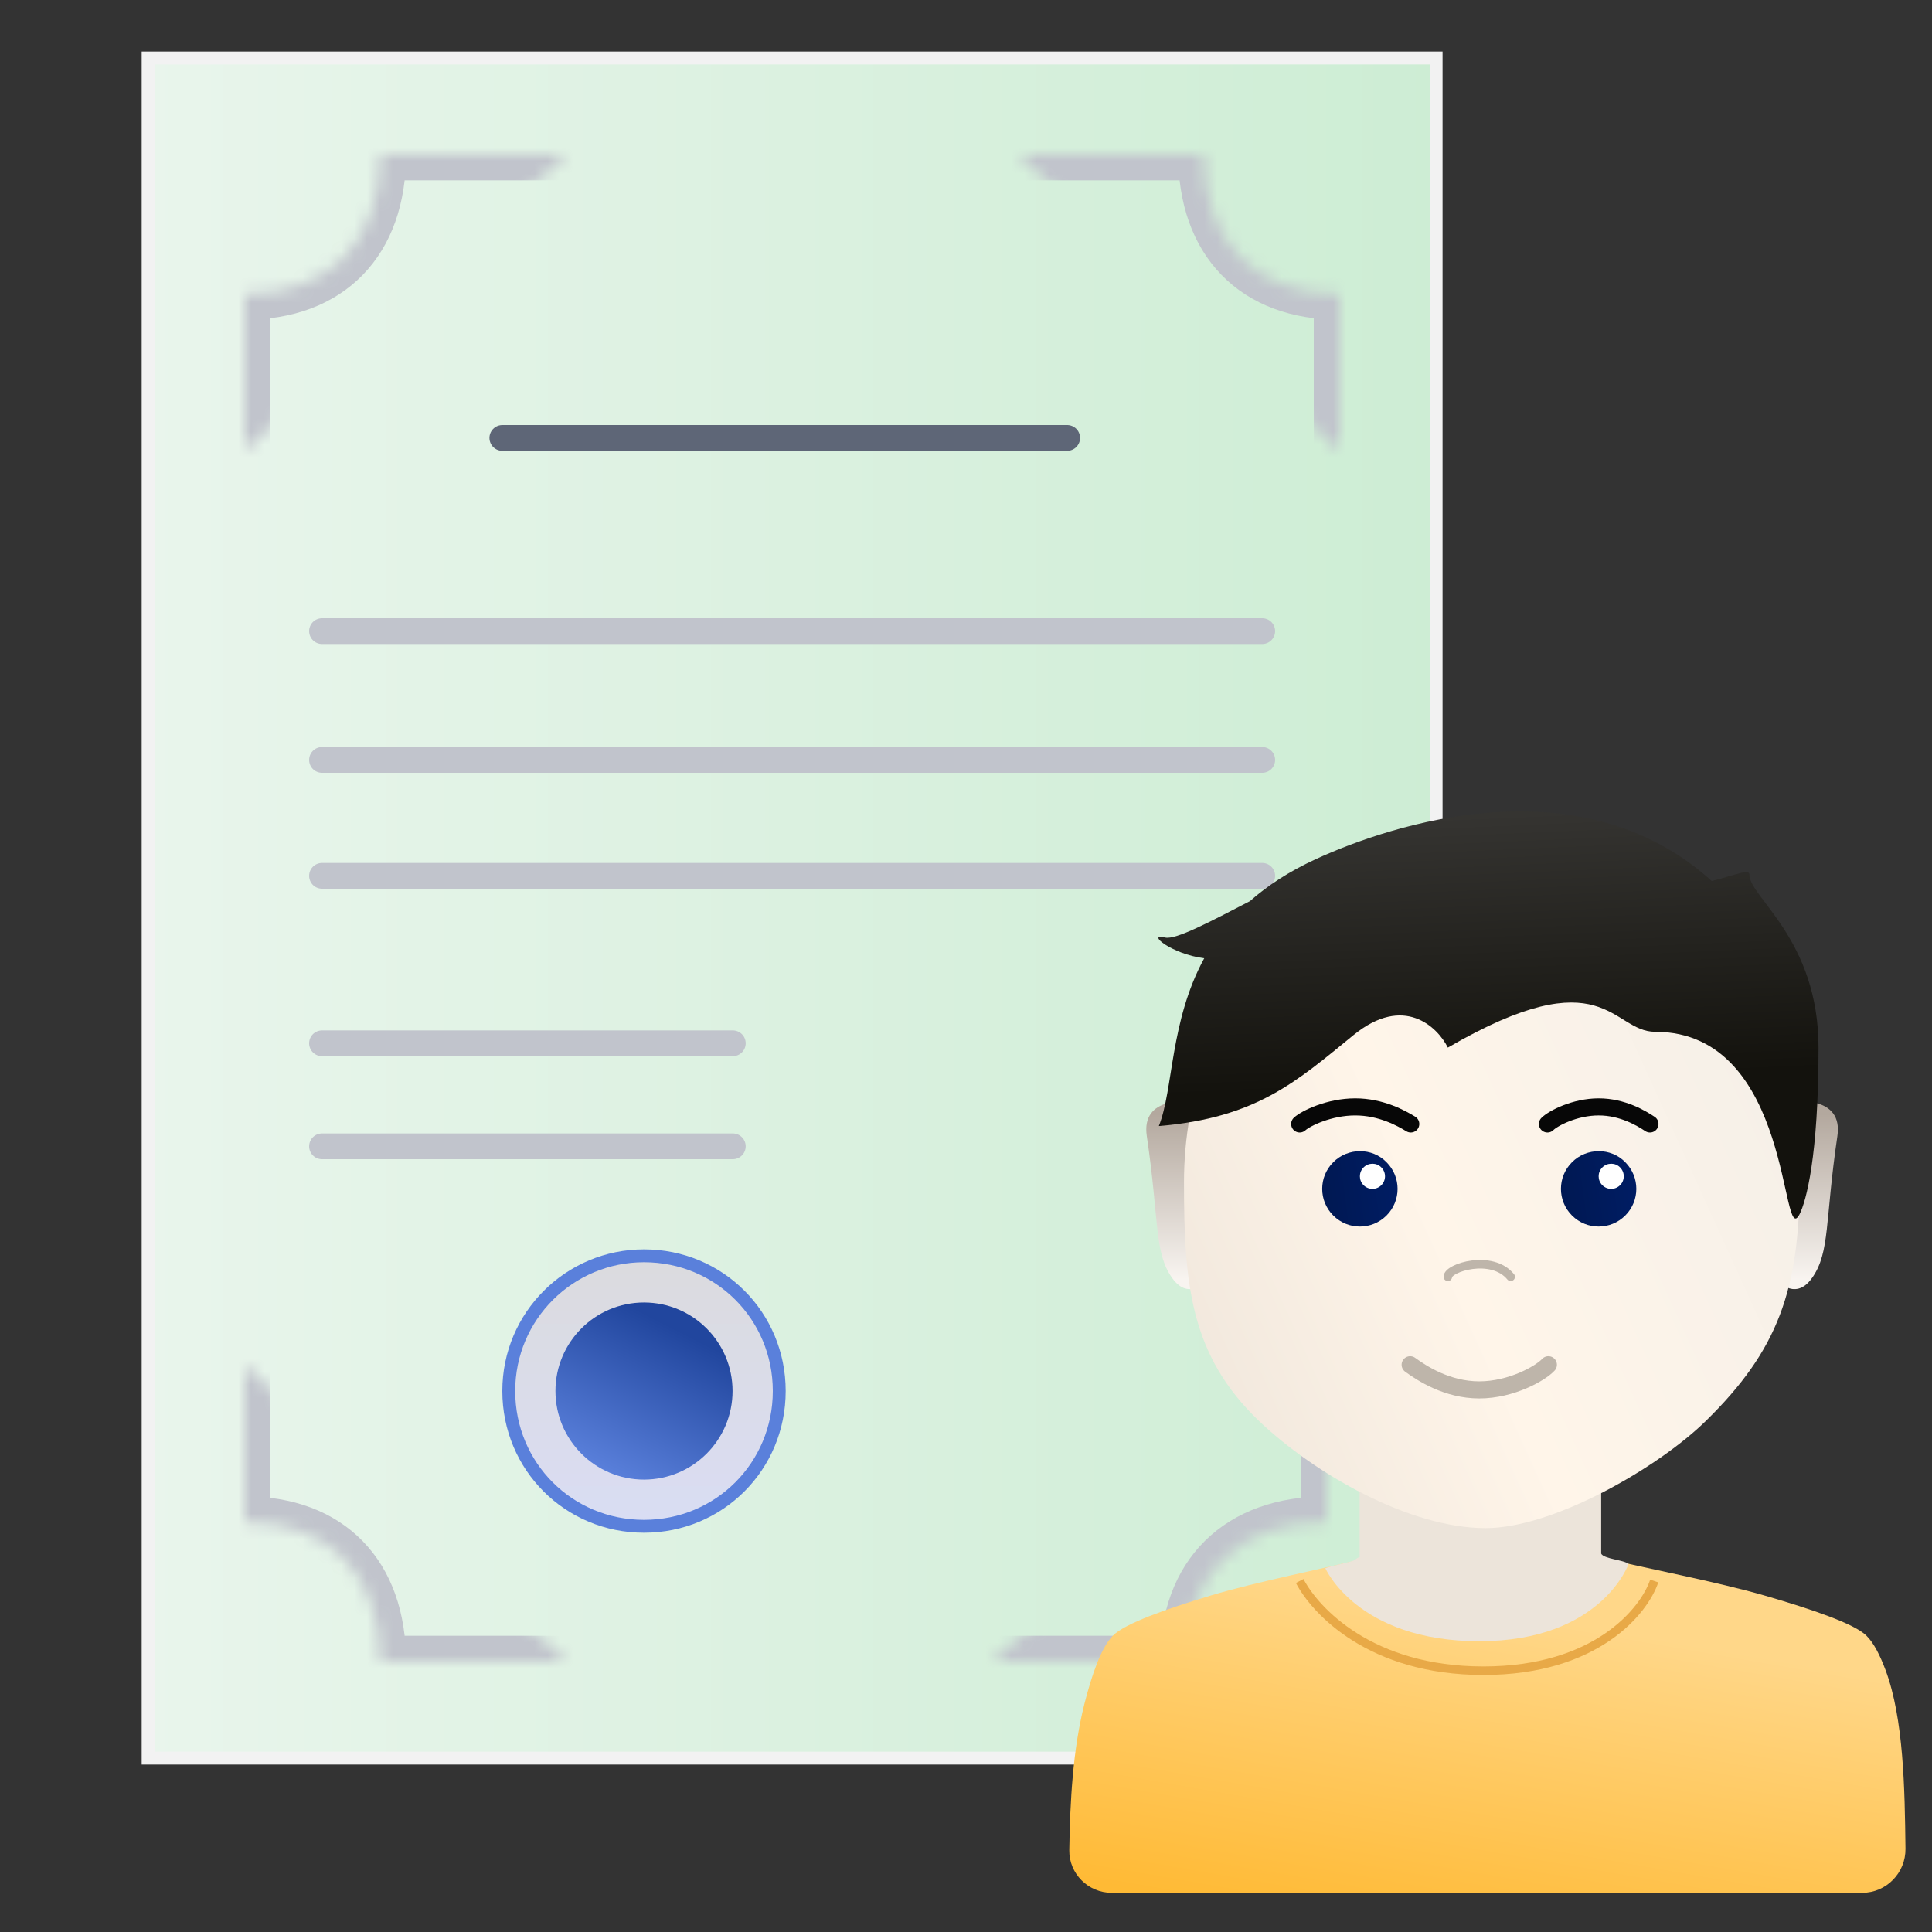 <svg width="150" height="150" viewBox="0 0 150 150" fill="none" xmlns="http://www.w3.org/2000/svg">
<rect x="0" y="0" width="150" height="150" fill="#333333" stroke="none"/>
<path d="M111.5 136.5H11.5L11.5 4.5H111.5L111.5 136.5Z" fill="url(#paint0_linear_3560_6244)" stroke="#F2F2F2"/>
<path d="M39.5 108C39.5 102.159 44.228 97.5 50 97.5C55.843 97.5 60.5 102.157 60.5 108C60.5 113.843 55.843 118.5 50 118.5C44.157 118.5 39.5 113.843 39.5 108Z" fill="url(#paint1_linear_3560_6244)" stroke="#5A80DB"/>
<path d="M50 114.875C53.797 114.875 56.875 111.797 56.875 108C56.875 104.203 53.797 101.125 50 101.125C46.203 101.125 43.125 104.203 43.125 108C43.125 111.797 46.203 114.875 50 114.875Z" fill="url(#paint2_linear_3560_6244)"/>
<path d="M25 59H98" stroke="#C1C4CC" stroke-width="2" stroke-miterlimit="10" stroke-linecap="round"/>
<path d="M25 68H98" stroke="#C1C4CC" stroke-width="2" stroke-miterlimit="10" stroke-linecap="round"/>
<path d="M25 49H98" stroke="#C1C4CC" stroke-width="2" stroke-miterlimit="10" stroke-linecap="round"/>
<path d="M39 34H82.855" stroke="#5E6677" stroke-width="2" stroke-miterlimit="10" stroke-linecap="round"/>
<path d="M25 89H56.895" stroke="#C1C4CC" stroke-width="2" stroke-miterlimit="10" stroke-linecap="round"/>
<path d="M25 81H56.895" stroke="#C1C4CC" stroke-width="2" stroke-miterlimit="10" stroke-linecap="round"/>
<mask id="path-10-inside-1_3560_6244" fill="white">
<path d="M103 106V118.176C96.158 118.176 92.053 122.235 92.053 129H77"/>
</mask>
<path d="M105 106C105 104.895 104.105 104 103 104C101.895 104 101 104.895 101 106H105ZM103 118.176V120.176H105V118.176H103ZM92.053 129V131H94.053V129H92.053ZM77 127C75.895 127 75 127.895 75 129C75 130.105 75.895 131 77 131V127ZM101 106V118.176H105V106H101ZM103 116.176C99.184 116.176 95.895 117.315 93.554 119.629C91.211 121.946 90.053 125.21 90.053 129H94.053C94.053 126.025 94.947 123.878 96.367 122.474C97.79 121.067 99.974 120.176 103 120.176V116.176ZM92.053 127H77V131H92.053V127Z" fill="#C1C4CC" mask="url(#path-10-inside-1_3560_6244)"/>
<mask id="path-12-inside-2_3560_6244" fill="white">
<path d="M19 35L19 22.823C25.579 22.823 29.526 18.765 29.526 12L44 12"/>
</mask>
<path d="M17 35C17 36.105 17.895 37 19 37C20.105 37 21 36.105 21 35L17 35ZM19 22.823L19 20.823L17 20.823L17 22.823L19 22.823ZM29.526 12L29.526 10L27.526 10L27.526 12L29.526 12ZM44 14C45.105 14 46 13.105 46 12C46 10.895 45.105 10 44 10L44 14ZM21 35L21 22.823L17 22.823L17 35L21 35ZM19 24.823C22.707 24.823 25.9 23.671 28.164 21.343C30.421 19.022 31.526 15.768 31.526 12L27.526 12C27.526 14.997 26.658 17.154 25.297 18.554C23.942 19.947 21.872 20.823 19 20.823L19 24.823ZM29.526 14L44 14L44 10L29.526 10L29.526 14Z" fill="#C1C4CC" mask="url(#path-12-inside-2_3560_6244)"/>
<mask id="path-14-inside-3_3560_6244" fill="white">
<path d="M19 106L19 118.176C25.579 118.176 29.526 122.235 29.526 129L44 129"/>
</mask>
<path d="M17 106C17 104.895 17.895 104 19 104C20.105 104 21 104.895 21 106L17 106ZM19 118.176L19 120.176L17 120.176L17 118.176L19 118.176ZM29.526 129L29.526 131L27.526 131L27.526 129L29.526 129ZM44 127C45.105 127 46 127.895 46 129C46 130.105 45.105 131 44 131L44 127ZM21 106L21 118.176L17 118.176L17 106L21 106ZM19 116.176C22.707 116.176 25.9 117.33 28.164 119.657C30.421 121.978 31.526 125.232 31.526 129L27.526 129C27.526 126.003 26.658 123.846 25.297 122.446C23.942 121.053 21.872 120.176 19 120.176L19 116.176ZM29.526 127L44 127L44 131L29.526 131L29.526 127Z" fill="#C1C4CC" mask="url(#path-14-inside-3_3560_6244)"/>
<mask id="path-16-inside-4_3560_6244" fill="white">
<path d="M104 35L104 22.823C97.421 22.823 93.474 18.765 93.474 12L79 12"/>
</mask>
<path d="M106 35C106 36.105 105.105 37 104 37C102.895 37 102 36.105 102 35L106 35ZM104 22.823L104 20.823L106 20.823L106 22.823L104 22.823ZM93.474 12L93.474 10L95.474 10L95.474 12L93.474 12ZM79 14C77.895 14 77 13.105 77 12C77 10.895 77.895 10 79 10L79 14ZM102 35L102 22.823L106 22.823L106 35L102 35ZM104 24.823C100.293 24.823 97.1 23.671 94.836 21.343C92.579 19.022 91.474 15.768 91.474 12L95.474 12C95.474 14.997 96.342 17.154 97.704 18.554C99.058 19.947 101.128 20.823 104 20.823L104 24.823ZM93.474 14L79 14L79 10L93.474 10L93.474 14Z" fill="#C1C4CC" mask="url(#path-16-inside-4_3560_6244)"/>
<path fill-rule="evenodd" clip-rule="evenodd" d="M108.45 113.795L121.955 114.929V119.514C122.04 119.807 122.376 120.13 122.929 120.421C123.477 120.71 124.11 120.9 124.518 120.971L124.534 120.974L124.55 120.978C127.678 121.744 133.293 122.803 137.013 123.88C138.873 124.419 140.599 124.964 141.971 125.482C142.657 125.741 143.262 125.996 143.754 126.242C144.237 126.484 144.646 126.735 144.911 126.995C145.487 127.558 145.976 128.546 146.394 129.663C147.802 133.438 147.886 138.867 147.941 143.54C147.963 145.411 146.452 146.958 144.58 146.958C143.871 146.958 143.198 146.958 142.726 146.958H108.306H86.316C84.485 146.958 82.992 145.474 83.019 143.642C83.076 139.838 83.301 135.828 84.185 132.322C84.469 131.198 84.793 130.108 85.154 129.188C85.509 128.281 85.919 127.488 86.394 127.002C86.65 126.74 87.044 126.488 87.508 126.246C87.981 125.999 88.562 125.744 89.221 125.484C90.538 124.966 92.194 124.42 93.978 123.882C97.529 122.809 102.946 121.755 105.94 120.99C106.126 120.904 106.377 120.815 106.626 120.726C106.649 120.718 106.672 120.709 106.696 120.701C107.003 120.591 107.326 120.474 107.621 120.34C107.921 120.205 108.157 120.067 108.306 119.931C108.451 119.798 108.459 119.72 108.454 119.678L108.45 119.651V113.795Z" fill="url(#paint3_linear_3560_6244)"/>
<path d="M93.915 99.2C93.915 99.2 92.382 101.198 90.989 99.2C89.595 97.203 90.013 94.81 89.038 88.212C88.576 85.089 92.173 85.431 93.428 85.543" fill="url(#paint4_linear_3560_6244)"/>
<path d="M137.775 99.2C137.775 99.2 139.308 101.198 140.702 99.2C142.096 97.203 141.678 94.81 142.653 88.212C143.115 85.089 139.517 85.431 138.263 85.543" fill="url(#paint5_linear_3560_6244)"/>
<path d="M102.898 121.754C103.315 121.563 105.013 121.283 105.219 121.091C105.422 120.903 105.576 120.915 105.569 120.855L105.564 120.818V113.765L124.315 114.156V120.624C124.515 121.038 126.076 121.107 126.444 121.423C126.444 121.423 124.336 127.423 114.85 127.423C105.363 127.423 102.898 121.754 102.898 121.754Z" fill="#ECE4DA"/>
<path d="M100.908 122.749C102.124 125.07 106.413 129.713 115.168 129.713C123.924 129.713 127.66 125.07 128.434 122.749" stroke="#E8A947" stroke-width="0.663"/>
<path d="M139.727 91.535C139.727 100.129 138.051 104.841 132.41 110.351C128.72 113.955 120.611 118.643 115.337 118.643C109.4 118.643 102.007 114.382 97.777 110.351C92.412 105.237 91.924 99.713 91.924 91.815C91.924 77.691 101.868 65.962 115.337 65.962C128.807 65.962 139.727 77.412 139.727 91.535Z" fill="url(#paint6_linear_3560_6244)"/>
<path d="M107.65 90.234C108.794 91.378 108.794 93.227 107.65 94.371C106.506 95.515 104.657 95.515 103.513 94.371C102.369 93.227 102.369 91.378 103.513 90.234C104.657 89.09 106.538 89.09 107.65 90.234Z" fill="url(#paint7_linear_3560_6244)"/>
<path d="M109.484 105.96C110.378 106.611 112.346 107.912 114.85 107.912C117.354 107.912 119.619 106.611 120.215 105.96" stroke="#BEB5AA" stroke-width="1.327" stroke-miterlimit="10" stroke-linecap="round"/>
<path d="M112.411 99.131C112.411 98.418 115.825 97.349 117.288 99.131" stroke="#BEB5AA" stroke-width="0.663" stroke-miterlimit="10" stroke-linecap="round"/>
<path d="M128.102 87.264C127.439 86.822 125.98 85.938 124.122 85.938C122.265 85.938 120.585 86.822 120.143 87.264" stroke="#070707" stroke-width="1.327" stroke-miterlimit="10" stroke-linecap="round"/>
<path d="M109.531 87.264C108.812 86.822 107.231 85.938 105.219 85.938C103.208 85.938 101.387 86.822 100.908 87.264" stroke="#070707" stroke-width="1.327" stroke-miterlimit="10" stroke-linecap="round"/>
<path d="M141.19 81.334C141.19 89.864 140.214 93.278 139.727 94.254C138.225 97.257 139.239 80.108 128.508 80.108C125.093 80.108 124.605 74.254 112.411 81.334C111.606 79.725 108.996 77.181 105.094 80.358C100.704 83.932 97.591 86.79 89.973 87.425C91.115 84.569 90.817 79.305 93.495 74.401C90.939 74.075 88.953 72.414 90.46 72.791C91.269 72.993 93.994 71.545 97.041 69.967C98.397 68.768 100.076 67.661 102.167 66.7C107.964 64.036 122.654 59.133 132.898 68.401C134.849 67.913 135.824 67.425 135.824 67.913C135.824 69.672 141.19 72.918 141.19 81.334Z" fill="url(#paint8_linear_3560_6244)"/>
<path d="M126.186 90.234C127.33 91.378 127.33 93.227 126.186 94.371C125.042 95.515 123.193 95.515 122.049 94.371C120.905 93.227 120.905 91.378 122.049 90.234C123.193 89.09 125.073 89.09 126.186 90.234Z" fill="url(#paint9_linear_3560_6244)"/>
<path d="M125.783 90.637C126.164 91.019 126.164 91.635 125.783 92.017C125.401 92.398 124.785 92.398 124.404 92.017C124.022 91.635 124.022 91.019 124.404 90.637C124.785 90.256 125.412 90.256 125.783 90.637Z" fill="white"/>
<path d="M107.247 90.637C107.628 91.019 107.628 91.635 107.247 92.017C106.866 92.398 106.249 92.398 105.868 92.017C105.486 91.635 105.486 91.019 105.868 90.637C106.249 90.256 106.876 90.256 107.247 90.637Z" fill="white"/>
<defs>
<linearGradient id="paint0_linear_3560_6244" x1="11" y1="70.5" x2="112" y2="70.5" gradientUnits="userSpaceOnUse">
<stop stop-color="#E9F5EC"/>
<stop offset="1" stop-color="#CDEDD4"/>
</linearGradient>
<linearGradient id="paint1_linear_3560_6244" x1="50" y1="121.667" x2="50" y2="96.5" gradientUnits="userSpaceOnUse">
<stop stop-color="#D9DDF7"/>
<stop offset="1" stop-color="#DBDBDD"/>
</linearGradient>
<linearGradient id="paint2_linear_3560_6244" x1="48.414" y1="101.125" x2="42.859" y2="112.051" gradientUnits="userSpaceOnUse">
<stop stop-color="#21469E"/>
<stop offset="1" stop-color="#597FDA"/>
</linearGradient>
<linearGradient id="paint3_linear_3560_6244" x1="84.327" y1="112.499" x2="78.647" y2="145.061" gradientUnits="userSpaceOnUse">
<stop offset="0.208" stop-color="#FFD789"/>
<stop offset="1" stop-color="#FFBA35"/>
</linearGradient>
<linearGradient id="paint4_linear_3560_6244" x1="92.663" y1="99.296" x2="92.663" y2="86.501" gradientUnits="userSpaceOnUse">
<stop stop-color="#F8F4F0"/>
<stop offset="1" stop-color="#B3A89E"/>
</linearGradient>
<linearGradient id="paint5_linear_3560_6244" x1="139.028" y1="99.296" x2="139.028" y2="86.501" gradientUnits="userSpaceOnUse">
<stop stop-color="#F8F4F0"/>
<stop offset="1" stop-color="#B3A89E"/>
</linearGradient>
<linearGradient id="paint6_linear_3560_6244" x1="72.957" y1="104.554" x2="144.567" y2="72.032" gradientUnits="userSpaceOnUse">
<stop stop-color="#E6DDD3"/>
<stop offset="0.495" stop-color="#FFF5E9"/>
<stop offset="1" stop-color="#F2EEE8"/>
</linearGradient>
<linearGradient id="paint7_linear_3560_6244" x1="108.508" y1="91.29" x2="102.462" y2="92.09" gradientUnits="userSpaceOnUse">
<stop stop-color="#001D64"/>
<stop offset="1" stop-color="#001852"/>
</linearGradient>
<linearGradient id="paint8_linear_3560_6244" x1="109.462" y1="84.324" x2="108.185" y2="54.407" gradientUnits="userSpaceOnUse">
<stop stop-color="#13120D"/>
<stop offset="1" stop-color="#444341"/>
</linearGradient>
<linearGradient id="paint9_linear_3560_6244" x1="127.044" y1="91.29" x2="120.997" y2="92.09" gradientUnits="userSpaceOnUse">
<stop stop-color="#001D64"/>
<stop offset="1" stop-color="#001852"/>
</linearGradient>
</defs>
</svg>
